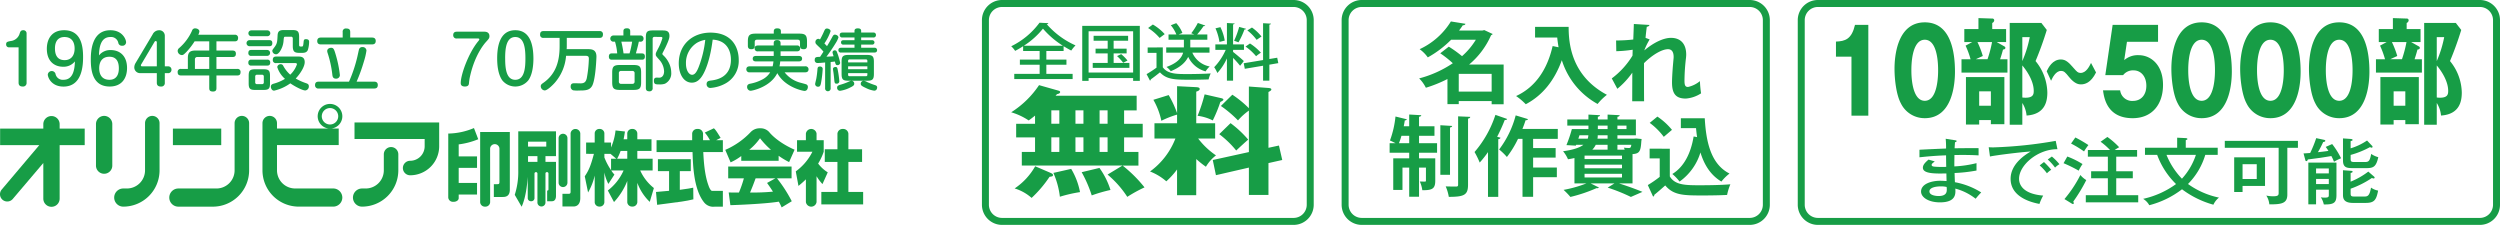 <svg id="レイヤー_1" data-name="レイヤー 1" xmlns="http://www.w3.org/2000/svg" viewBox="0 0 716.334 64.442"><defs><style>.cls-1,.cls-2{fill:#179d46;}.cls-2{fill-rule:evenodd;}.cls-3{fill:none;stroke:#179d46;stroke-miterlimit:10;stroke-width:2px;}</style></defs><path class="cls-1" d="M191.4,304.049a19.628,19.628,0,0,0,7.363-1.578l1.228,3.2a21.643,21.643,0,0,1-5.6,1.48V310.6h5.253v3.27h-5.253V318.2h5.253v3.313h-5.253v1.042c0,.578-.643,1.049-1.429,1.049h-.139a1.34,1.34,0,0,1-1.427-1.23Zm12,19.705a1.348,1.348,0,0,1-1.426,1.235h0a1.35,1.35,0,0,1-1.434-1.235V303.6h8.5v16.526c0,2.091-1.449,2.091-2.1,2.091H204.46v-3.664h.96c.629,0,.644-.189.644-.823v-9.418a1.341,1.341,0,0,0-2.673,0Z" transform="translate(-62.958 -265.779)"/><path class="cls-1" d="M223.015,305.324a1.268,1.268,0,0,1,2.534,0v12.79a1.267,1.267,0,0,1-2.534,0Zm3.437,15.364V303.964a1.4,1.4,0,0,1,2.779,0V322.5c0,2.28-1.451,2.442-1.895,2.442h-3.218V321.3H226C226.452,321.3,226.452,320.9,226.452,320.688Z" transform="translate(-62.958 -265.779)"/><path class="cls-1" d="M245.576,318.172v5.555a1.356,1.356,0,0,1-1.442,1.24h0a1.355,1.355,0,0,1-1.44-1.24v-6.093a19.436,19.436,0,0,1-3.8,6.04l-1.774-3.314a14.7,14.7,0,0,0,4.514-5.735H238.1a7.9,7.9,0,0,0,.909,1.176l-1.733,2.675a12.285,12.285,0,0,1-1.146-3.287v8.584a1.307,1.307,0,0,1-1.389,1.194h0a1.3,1.3,0,0,1-1.381-1.194v-7.69a17.348,17.348,0,0,1-1.9,4.841l-.946-4.633c1.191-1.739,1.731-3.1,2.621-6.434H230.9V306.61h2.46v-2.68a1.3,1.3,0,0,1,1.381-1.2h0a1.311,1.311,0,0,1,1.389,1.2v2.68h1.913v1.435a16.741,16.741,0,0,0,1.286-4.891l2.695.3c-.078.594-.181,1.179-.382,2.238h1.048v-1.722a1.358,1.358,0,0,1,1.44-1.242h0a1.359,1.359,0,0,1,1.442,1.242v1.722h4.064v3.335h-4.064v2.233h4.387v3.364H246.4a13.279,13.279,0,0,0,3.919,5.03l-1.185,3.971A14.476,14.476,0,0,1,245.576,318.172Zm-6.042-6.911-1.649-1.4h-1.751v1.03a18.233,18.233,0,0,0,1.913,3.645v-3.271Zm3.16,0v-2.233h-1.911a13.918,13.918,0,0,1-1,2.233Z" transform="translate(-62.958 -265.779)"/><path class="cls-1" d="M250.924,320.782c.117-.024,3.384-.282,3.746-.33v-5.637h-3.2V311.4h9.42v3.41h-3.143v5.359c2.257-.286,3.164-.475,3.847-.617l.04,3.34c-2.271.542-3.236.659-10.385,1.577Z" transform="translate(-62.958 -265.779)"/><path class="cls-1" d="M281.023,302.538a3.283,3.283,0,0,1,2.348,1.1s2.091,2.762,7.262,5.039l-1.569,3.546a21.534,21.534,0,0,1-3-1.809v1.437H275.355v-1.364A15.5,15.5,0,0,1,272.3,312.3l-1.532-3.578a22.042,22.042,0,0,0,7.305-5.118,3.546,3.546,0,0,1,2.405-1.065h.545m5.906,22.665c-.2-.453-.42-.94-.807-1.647-3.419.566-10.263.894-13.889,1.01l-.48-3.642c.1.02,2.656.02,2.935.02a31.245,31.245,0,0,0,1.412-4.065h-4.487v-3.385h18.158v3.385H285.6a39.23,39.23,0,0,1,4.227,6.56Zm-3.057-16.5a22.15,22.15,0,0,1-3.141-3.317,16.347,16.347,0,0,1-3.1,3.317Zm1.247,8.177h-5.656c-.722,1.976-.969,2.587-1.593,4.065a62.493,62.493,0,0,0,6.565-.256c-.842-1.315-1.289-1.928-1.69-2.49Z" transform="translate(-62.958 -265.779)"/><path class="cls-1" d="M296.93,316.272v7.4a1.545,1.545,0,0,1-3.057,0v-6.507a28.367,28.367,0,0,1-2.129,1.886l-.769-4.166a15.427,15.427,0,0,0,4.769-5.636h-4.41v-3.3h2.539v-1.9a1.545,1.545,0,0,1,3.057,0v1.9h2.05v3.3a16.29,16.29,0,0,1-1.6,3.4,10.216,10.216,0,0,0,2.756,2.512l-1.513,3.363A13.339,13.339,0,0,1,296.93,316.272Zm9.12-7.714h3.923v3.622H306.05v8.6h4.227v3.573H298.3v-3.573h4.611v-8.6h-3.626v-3.622h3.626v-4.473a1.478,1.478,0,0,1,1.57-1.356h0a1.479,1.479,0,0,1,1.569,1.356Z" transform="translate(-62.958 -265.779)"/><path class="cls-2" d="M92.792,298.985a2.346,2.346,0,0,0-2.333,2.34v11.906a2.338,2.338,0,1,0,4.676,0V301.325A2.351,2.351,0,0,0,92.792,298.985Zm13.8,0a2.087,2.087,0,0,0-2.077,2.086v13.516a5.2,5.2,0,0,1-5.2,5.2H98.276a2.611,2.611,0,0,0-2.6,2.6v0a2.609,2.609,0,0,0,2.6,2.6,10.4,10.4,0,0,0,10.4-10.4V301.071A2.091,2.091,0,0,0,106.591,298.985Z" transform="translate(-62.958 -265.779)"/><path class="cls-2" d="M126.35,302.622H112.5v4.735H126.35Zm5.91-3.637a2.09,2.09,0,0,0-2.082,2.086v13.516a5.2,5.2,0,0,1-5.2,5.2H114.06a2.614,2.614,0,0,0-2.6,2.606h0a2.611,2.611,0,0,0,2.6,2.6h9.881a10.4,10.4,0,0,0,10.4-10.4V301.071A2.087,2.087,0,0,0,132.26,298.985Z" transform="translate(-62.958 -265.779)"/><path class="cls-2" d="M158.449,319.783H147.528a5.2,5.2,0,0,1-5.2-5.2v-7.23h17.682v-4.735H142.326v-1.551a2.081,2.081,0,1,0-4.162,0v13.516a10.406,10.406,0,0,0,10.4,10.4h9.881a2.612,2.612,0,0,0,2.6-2.6h0A2.616,2.616,0,0,0,158.449,319.783Zm2.6-20.687a3.532,3.532,0,1,0-3.536,3.526A3.53,3.53,0,0,0,161.05,299.1Zm-3.536,2.355a2.354,2.354,0,1,1,2.356-2.355A2.356,2.356,0,0,1,157.514,301.451Z" transform="translate(-62.958 -265.779)"/><path class="cls-2" d="M175.013,307.914a2.087,2.087,0,0,0-2.079,2.078v4.595a5.2,5.2,0,0,1-5.2,5.2h-1.043a2.612,2.612,0,0,0-2.6,2.6v0a2.61,2.61,0,0,0,2.6,2.6,10.406,10.406,0,0,0,10.4-10.4v-4.595A2.086,2.086,0,0,0,175.013,307.914Zm-10.475-7.044V305.6h20.1v2.081a4.163,4.163,0,0,1-4.16,4.166,2.082,2.082,0,0,0-2.08,2.077h0a2.084,2.084,0,0,0,2.08,2.078,8.319,8.319,0,0,0,8.32-8.321V300.87Z" transform="translate(-62.958 -265.779)"/><path class="cls-1" d="M219.252,323.706a1.153,1.153,0,1,1-2.3,0v-8.25a.427.427,0,0,0-.844,0v7.149a.908.908,0,0,1-.966.834h0a.91.91,0,0,1-.968-.834v-6.147c-.383,5.359-1.345,7.639-1.747,8.558l-1.975-3.413a21.554,21.554,0,0,0,1.007-7.051v-11.14h10.81v7.1h-3.016v1.645h3.016v9.731c0,.309-.019,1.553-1.169,1.553h-1.367v-3.061c.338,0,.38-.112.38-.466V315.47a.407.407,0,0,0-.433-.377h0a.4.4,0,0,0-.427.377Zm-2.3-11.551V310.51h-2.695v1.645Zm-2.695-5.783v1.413h5.228v-1.413Z" transform="translate(-62.958 -265.779)"/><path class="cls-1" d="M268.5,324.989h1.583v-4.513h-3.059c-.5,0-.951-1.219-1.067-1.578-1.153-3.076-1.369-7.284-1.49-9.539h5.616v-3.41h-1.914l1.271-.656c-1.372-2.283-1.633-2.488-1.936-2.755l-2.6,1.227a11.818,11.818,0,0,1,1.473,2.184h-1.971v-1.911a1.43,1.43,0,0,0-1.517-1.309h-.087a1.426,1.426,0,0,0-1.515,1.309v1.911H251.084v3.41h10.308c.121,3.856.34,10.624,3.255,14.34a3.356,3.356,0,0,0,2.438,1.317Z" transform="translate(-62.958 -265.779)"/><path class="cls-2" d="M87.229,302.622h-7.18v-1.3a2.341,2.341,0,0,0-4.681,0v1.3H62.99v4.735H74.222L63.443,320.1a2.079,2.079,0,1,0,3.187,2.672l8.738-10.287v10.159a2.341,2.341,0,1,0,4.681,0V307.357h7.18Z" transform="translate(-62.958 -265.779)"/><path class="cls-1" d="M65.516,279.346a.8.8,0,0,1-.8-.859c0-.706.324-.782,1.66-1.012a2.989,2.989,0,0,0,2.234-2.157c.152-.42.286-.878.992-.878a.906.906,0,0,1,.973.8v14.24a1.007,1.007,0,0,1-1.145,1.088c-.649,0-1.145-.267-1.145-1.088V279.346Z" transform="translate(-62.958 -265.779)"/><path class="cls-1" d="M81,284.9c-2.386,0-4.62-1.508-4.62-5.135,0-2.94,1.527-5.326,4.944-5.326,4.868,0,5.44,4.5,5.44,7.674,0,2.253-.191,8.475-5.612,8.475-3.474,0-4.5-2.634-4.5-3.455a1.138,1.138,0,0,1,2.2-.248,2.106,2.106,0,0,0,2.309,1.756c2.864,0,3.188-3.206,3.265-5.268A4.153,4.153,0,0,1,81,284.9Zm-2.291-5.211c0,1.718.592,3.321,2.768,3.321,1.909,0,2.863-1.374,2.863-3.321,0-1.7-.725-3.3-2.9-3.3C78.706,276.388,78.706,279.079,78.706,279.69Z" transform="translate(-62.958 -265.779)"/><path class="cls-1" d="M94.721,280.129c2.405,0,4.639,1.508,4.639,5.135,0,2.939-1.527,5.306-4.963,5.306-4.849,0-5.422-4.485-5.422-7.654,0-2.253.172-8.476,5.613-8.476,3.455,0,4.5,2.635,4.5,3.455a1.027,1.027,0,0,1-1.107.993,1.054,1.054,0,0,1-1.107-.744,2.108,2.108,0,0,0-2.31-1.756c-2.863,0-3.187,3.206-3.245,5.268A4.1,4.1,0,0,1,94.721,280.129Zm-3.34,5.211c0,1.7.725,3.3,2.939,3.3,2.691,0,2.691-2.71,2.691-3.3,0-3.15-1.927-3.3-2.71-3.3C92.163,282.038,91.381,283.584,91.381,285.34Z" transform="translate(-62.958 -265.779)"/><path class="cls-1" d="M103.119,286.733a1.638,1.638,0,0,1-1.68-1.718,2.487,2.487,0,0,1,.382-1.2l4.868-8.17a2.061,2.061,0,0,1,1.813-1.2,1.571,1.571,0,0,1,1.68,1.585v8.761h.84a.936.936,0,0,1,1.069.955.946.946,0,0,1-1.069.992h-.84v2.749a.992.992,0,0,1-1.107,1.088c-.688,0-1.184-.267-1.184-1.088v-2.749Zm4.772-1.947V277.9c0-.095-.057-.362-.305-.362a.394.394,0,0,0-.325.191l-3.837,6.49a.559.559,0,0,0-.1.267c0,.229.172.305.344.305Z" transform="translate(-62.958 -265.779)"/><path class="cls-1" d="M130.187,275.738a.855.855,0,0,1,.992.9c0,.744-.343.992-.992.992h-5.212v2.635h4.582c.267,0,.992,0,.992.877,0,.707-.305.974-.992.974h-4.582v3.417h5.937a.837.837,0,0,1,.973.935c0,.917-.629.936-.973.936h-5.937v3.607c0,.344-.019.993-.973.993-.916,0-1.088-.382-1.088-.993V287.4h-8.056c-.305,0-.992,0-.992-.917a.85.85,0,0,1,.992-.954h1.928v-3.15c0-1.584.63-2.118,2.119-2.118h4.009v-2.635h-4.2a18.964,18.964,0,0,1-2.271,2.959c-.878.916-1.069.973-1.375.973a1.245,1.245,0,0,1-1.2-1.183,1.053,1.053,0,0,1,.42-.821,14.241,14.241,0,0,0,3.7-5,.891.891,0,0,1,.9-.649c.573,0,1.2.344,1.2.878a2.373,2.373,0,0,1-.325.954Zm-7.273,9.793v-3.417h-3.36a.657.657,0,0,0-.744.744v2.673Z" transform="translate(-62.958 -265.779)"/><path class="cls-1" d="M140.112,277.284c.306,0,.878.02.878.86,0,.744-.42.878-.878.878h-5.65a.869.869,0,1,1,0-1.738Zm-.572-2.805a.84.84,0,1,1,0,1.679H135a.84.84,0,1,1,0-1.679Zm-.038,5.612a.85.85,0,1,1,0,1.7H135a.755.755,0,0,1-.879-.84c0-.84.554-.859.879-.859Zm0,2.786a.755.755,0,0,1,.878.841c0,.858-.63.858-.916.858H135a.755.755,0,0,1-.879-.839.765.765,0,0,1,.879-.86Zm.82,6.8c0,1.47-.343,1.871-1.87,1.871h-2.386c-1.47,0-1.852-.363-1.852-1.871V287.5c0-1.508.363-1.871,1.871-1.871h2.367c1.489,0,1.87.363,1.87,1.871Zm-1.775-1.947a.473.473,0,0,0-.534-.534h-1.394a.474.474,0,0,0-.534.534v1.623a.475.475,0,0,0,.534.534h1.394a.471.471,0,0,0,.534-.534Zm3.57-3.875a.849.849,0,0,1-.993-.9c0-.687.305-.973.993-.973h6.28c.668,0,1.871,0,1.871,1.6,0,1.3-1.241,3.283-2.577,4.7a16.228,16.228,0,0,0,3.035,1.355c.363.134.725.286.725.859a1.13,1.13,0,0,1-1.03,1.2c-.783,0-2.94-1.108-4.277-2.043a12.7,12.7,0,0,1-4.638,2.1c-.649,0-.936-.668-.936-1.127,0-.553.344-.725.764-.858a12.612,12.612,0,0,0,3.283-1.394A7.5,7.5,0,0,1,142.4,285a.946.946,0,0,1,.993-.82.747.747,0,0,1,.725.458,9.244,9.244,0,0,0,2,2.539,7.322,7.322,0,0,0,1.928-2.978c0-.344-.381-.344-.534-.344Zm4.581-9.468c1.565,0,1.966.382,1.966,1.985v2.291c0,.458.248.458.687.458.42,0,.478-.076.592-1.241.057-.553.077-.878.668-.878.84,0,.917.458.917.764a7.9,7.9,0,0,1-.382,2.386c-.325.63-.821.782-1.776.782-1.756,0-2.519,0-2.519-1.985v-2.119a.474.474,0,0,0-.535-.534h-1.432c-.572,0-.572.038-.668,1.05a6.348,6.348,0,0,1-1.125,3.283c-.459.573-.764.706-1.051.706a1.075,1.075,0,0,1-1.05-.954c0-.267.019-.286.573-1.031.821-1.069.84-1.565.936-3.455.076-1.451.878-1.508,2.08-1.508Z" transform="translate(-62.958 -265.779)"/><path class="cls-1" d="M170.139,289.177c.3,0,1.069.019,1.069.954,0,.726-.363,1.012-1.069,1.012H154.295a.922.922,0,0,1-1.069-.954c0-.745.382-1.012,1.069-1.012h8.667a40.235,40.235,0,0,0,2.423-7.292c.058-.267.4-1.832.44-1.947a.925.925,0,0,1,.973-.668,1.068,1.068,0,0,1,1.165.993,19.364,19.364,0,0,1-.745,3.168,47.388,47.388,0,0,1-2.081,5.746Zm-.611-12.637c.363,0,1.088.057,1.088.974,0,.744-.439.992-1.088.992H154.944c-.324,0-1.088-.038-1.088-.954,0-.745.42-1.012,1.069-1.012h6.223v-1.584a.889.889,0,0,1,1.012-1.012c.878,0,1.145.344,1.145,1.012v1.584Zm-10.308,5.135a32.8,32.8,0,0,1,1.126,5.631,1.041,1.041,0,0,1-1.107,1.012c-.9,0-.993-.649-1.05-1.107a31.291,31.291,0,0,0-1.393-6.357,1.512,1.512,0,0,1-.077-.5c0-.439.4-.878,1.165-.878C158.552,279.48,158.724,279.957,159.22,281.675Z" transform="translate(-62.958 -265.779)"/><path class="cls-1" d="M201.73,274.86c1.164,0,1.469.668,1.469,1.279,0,.573-.191.783-.973,1.642-.343.382-3.112,3.436-4.543,9.678a13.185,13.185,0,0,0-.344,2.138c-.038.363-.095.973-1.164.973-1.2,0-1.2-.744-1.2-1.011,0-2.406,2.214-8.552,4.982-11.931.267-.324.344-.439.344-.592,0-.19-.248-.229-.382-.229h-6.051a.921.921,0,0,1-1.05-.973c0-.478.191-.974,1.05-.974Z" transform="translate(-62.958 -265.779)"/><path class="cls-1" d="M215.8,282.515c0,1.432-.134,4.524-1.508,6.337a4.81,4.81,0,0,1-7.369,0c-1.317-1.794-1.508-4.619-1.508-6.337,0-2.94.5-8.075,5.193-8.075S215.778,279.594,215.8,282.515Zm-8.094,0c0,2.863.3,6.127,2.9,6.127,2.653,0,2.9-3.436,2.9-6.127,0-2.806-.306-6.127-2.9-6.127S207.7,279.652,207.7,282.515Z" transform="translate(-62.958 -265.779)"/><path class="cls-1" d="M234.733,274.689a.86.86,0,0,1,.993.916c0,.783-.363,1.031-.993,1.031h-9.372V279c0,.153,0,.44-.039.86H231.3c1.165,0,2.558.057,2.558,2.157,0,.248-.21,6.356-1.2,8.3-.726,1.394-2.119,1.394-3.761,1.394a7.946,7.946,0,0,1-1.718-.057,1.068,1.068,0,0,1-.706-1.051c0-.973.668-.973,1.145-.973.268,0,1.451.038,1.7.038,1.145,0,1.546-.515,1.775-1.489a35.706,35.706,0,0,0,.592-5.478c0-.573-.057-.935-.974-.935h-5.554a13.272,13.272,0,0,1-3.188,7.673c-.439.516-2.138,2.253-2.94,2.253a1.223,1.223,0,0,1-1.126-1.2c0-.439.267-.649.63-.9,3.932-2.692,4.772-6.643,4.772-10.633v-2.328h-4.6a.86.86,0,0,1-.992-.917c0-.744.324-1.03.992-1.03Z" transform="translate(-62.958 -265.779)"/><path class="cls-1" d="M241.586,275.948v-1.221c0-.668.42-.84,1.03-.84.726,0,.917.4.917.84v1.221H246.4a.853.853,0,0,1,.955.9.836.836,0,0,1-.955.878H246c-.248,1.221-.382,1.66-.84,3.359h1.68c.363,0,.9.057.9.9,0,.9-.63.9-.9.9H238.3c-.343,0-.878-.057-.878-.9,0-.9.63-.9.859-.9h1.528a15.718,15.718,0,0,0-.631-3.359h-.42a.889.889,0,1,1,0-1.776Zm2.9,8.457c1.737,0,2.176.439,2.176,2.176v2.787c0,1.718-.42,2.176-2.176,2.176h-3.913c-1.737,0-2.2-.439-2.2-2.176v-2.787c0-1.737.439-2.176,2.2-2.176Zm.306,2.386a.605.605,0,0,0-.687-.687h-3.131a.6.6,0,0,0-.687.687v2.329a.606.606,0,0,0,.687.687h3.131c.381,0,.687-.134.687-.687Zm-3.8-9.067a32.49,32.49,0,0,1,.63,3.359h1.718a24.571,24.571,0,0,0,.745-3.359Zm8.972,13.228a.854.854,0,0,1-.917.993c-.725,0-1.03-.286-1.03-.993V276.464c0-1.566.363-1.966,1.985-1.966h2.653c.993,0,2.119,0,2.119,1.546,0,.458,0,.935-1.222,3.493-.019.038-.649,1.279-.725,1.413a.55.55,0,0,0-.076.267.521.521,0,0,0,.191.343,7.46,7.46,0,0,1,1.546,1.986,6.4,6.4,0,0,1,.8,3,3.281,3.281,0,0,1-1.814,3.226,4.525,4.525,0,0,1-1.7.191c-.9,0-1.451,0-1.451-1.031,0-.63.229-.916.8-.916.134,0,.726.019.84.019.745-.058,1.279-.707,1.279-1.852a5.246,5.246,0,0,0-1.279-3.169c-1.05-1.183-1.107-1.24-1.107-1.661,0-.362.076-.515.687-1.679a15.319,15.319,0,0,0,1.222-2.978c0-.344-.363-.344-.535-.344H250.5a.474.474,0,0,0-.534.535Z" transform="translate(-62.958 -265.779)"/><path class="cls-1" d="M264.377,287.173c-.764,1.317-1.718,2.29-3.188,2.29-2.271,0-3.741-2.367-3.741-5.516,0-5.612,4.142-8.82,9.067-8.82,6.356,0,8.113,4.448,8.113,7.789a7.346,7.346,0,0,1-3.837,6.8,10.469,10.469,0,0,1-4.257,1.26,1.042,1.042,0,0,1-1.107-1.107c0-.84.592-.935,1.374-1.031,1.432-.191,5.593-.859,5.593-5.956,0-2.519-1.164-5.535-5.23-5.745C266.439,282.954,265.064,286.008,264.377,287.173Zm-1.661-9.163a6.751,6.751,0,0,0-3.207,5.975c0,2.042.9,3.226,1.756,3.226.84,0,1.432-.974,2-2.52a30.625,30.625,0,0,0,1.775-7.5A7.56,7.56,0,0,0,262.716,278.01Z" transform="translate(-62.958 -265.779)"/><path class="cls-1" d="M293.64,284.786a.848.848,0,0,1,.993.84c0,.726-.516.878-.993.878h-5.861a8.422,8.422,0,0,0,3.856,2.768c.363.153,2.119.554,2.444.726a.78.78,0,0,1,.363.668c0,.133-.039,1.164-.974,1.164-.42,0-5.574-1.012-7.788-5.1-1.947,3.971-7.12,5.059-7.674,5.059a1.065,1.065,0,0,1-.974-1.126c0-.573.363-.764.764-.878a12.12,12.12,0,0,0,3.531-1.2,5.576,5.576,0,0,0,2.31-2.081H277.8a.857.857,0,0,1-.993-.858c0-.707.516-.86.993-.86h6.547a9.243,9.243,0,0,0,.229-1.412h-4.981c-.229,0-.955,0-.955-.783,0-.61.439-.782.955-.782h5.058v-1.317h-4.5a.827.827,0,0,1-.973-.84c0-.745.591-.84.973-.84h4.5v-.668c0-.382.114-.879.973-.879.688,0,.993.306.993.879v.668h4.658a.82.82,0,0,1,.954.84c0,.782-.63.84-.954.84h-4.658v1.317h5.192c.21,0,.974,0,.974.782,0,.611-.459.783-.974.783H286.52a12.613,12.613,0,0,1-.21,1.412Zm-1.661-9.372c1.737,0,2.214.458,2.214,2.233v1.222c0,.363-.038,1.012-.935,1.012-.687,0-1.069-.21-1.069-1.012v-1.031c0-.5-.248-.687-.668-.687H279.9c-.4,0-.687.153-.687.687v1.031c0,.3-.019,1.012-.917,1.012-.725,0-1.05-.268-1.05-1.012v-1.222c0-1.718.439-2.233,2.234-2.233h5.192v-.649c0-.458.21-.859.954-.859.669,0,1.089.172,1.089.84v.668Z" transform="translate(-62.958 -265.779)"/><path class="cls-1" d="M299.385,283.679c-1.05.1-1.7.153-2.138.153a.782.782,0,0,1-.84-.9c0-.84.5-.84,1.527-.859.134-.21.65-.993.974-1.489A13.6,13.6,0,0,0,297.5,279.1c-.821-.783-.9-.878-.9-1.279a.892.892,0,0,1,.8-.916.806.806,0,0,1,.515.191c.63-1.146,1.012-2,1.069-2.138.325-.745.459-1.012.936-1.012.343,0,1.03.248,1.03.783a14.516,14.516,0,0,1-1.775,3.493c.287.3.306.3.745.782.629-1.03.706-1.145,1.6-2.786.191-.363.4-.516.668-.516.344,0,1.012.287,1.012.821a7.2,7.2,0,0,1-.859,1.718,44.688,44.688,0,0,1-2.577,3.78c.859-.038.954-.038,2.042-.115a1.521,1.521,0,0,1-.057-.21,4.9,4.9,0,0,1-.248-.935.618.618,0,0,1,.668-.554c.439,0,.554.325.707.764a18.185,18.185,0,0,1,.82,2.806.733.733,0,0,1-.8.668c-.459,0-.535-.305-.707-1.031-.668.076-.744.076-1.222.134v7.463a.8.8,0,1,1-1.584,0Zm-.706,1.967a31.667,31.667,0,0,1-.477,3.951c-.153.725-.306,1.03-.821,1.03a.794.794,0,0,1-.859-.744c0-.248.305-1.374.343-1.622a26.4,26.4,0,0,0,.325-2.673c.057-.668.305-.744.782-.744A.684.684,0,0,1,298.679,285.646Zm4.391.515a27.872,27.872,0,0,1,.381,2.9.694.694,0,0,1-.763.688c-.592,0-.611-.21-.726-1.528-.038-.438-.134-1.3-.21-1.794a8.615,8.615,0,0,1-.115-.878c0-.4.344-.573.764-.573C302.859,284.977,302.917,285.321,303.07,286.161Zm3.569,4.657a9.158,9.158,0,0,1-2.94.974.835.835,0,0,1-.878-.9c0-.554.325-.649,1.336-.955a15.805,15.805,0,0,0,2.253-.878,1.291,1.291,0,0,1,.535-.133.8.8,0,0,1,.782.744C307.727,290.055,307.727,290.3,306.639,290.818Zm6.528-15.71a.672.672,0,0,1,.783.688.682.682,0,0,1-.783.725h-3.455v.783h3.131a.632.632,0,1,1,0,1.26h-3.131v.9h3.78a.679.679,0,0,1,.783.687c0,.592-.478.687-.783.687h-9.545a.672.672,0,0,1-.763-.687c0-.592.458-.687.763-.687H307.8v-.9h-3.15a.61.61,0,0,1-.706-.63c0-.611.5-.63.706-.63h3.15v-.783h-3.455a.683.683,0,0,1-.782-.706c0-.668.534-.707.782-.707H307.8v-.477c0-.515.363-.725.955-.725.248,0,.954,0,.954.725v.477Zm.191,11.835c0,1.585-.382,1.967-1.966,1.967h-5.326c-1.584,0-1.966-.363-1.966-1.967v-3.435c0-1.547.344-1.986,1.966-1.986h5.326c1.6,0,1.966.42,1.966,1.986Zm-7.387-3.283h5.516v-.42a.386.386,0,0,0-.419-.439h-4.677a.387.387,0,0,0-.42.439Zm5.516,1.126h-5.516v.821h5.516Zm-5.516,1.947v.459a.374.374,0,0,0,.42.42h4.677a.373.373,0,0,0,.419-.42v-.459Zm4.409,2.2a2.215,2.215,0,0,1,1.05.362,18.466,18.466,0,0,0,2.214.859c.325.115.65.229.65.688a1.091,1.091,0,0,1-.249.687.827.827,0,0,1-.63.229,7.788,7.788,0,0,1-2.347-.764c-1.337-.611-1.432-.821-1.47-1.107A.84.84,0,0,1,310.38,288.929Z" transform="translate(-62.958 -265.779)"/><path class="cls-3" d="M287.124,1h83.53a4.77,4.77,0,0,1,4.77,4.77v52.9a4.769,4.769,0,0,1-4.769,4.769h-83.53a4.769,4.769,0,0,1-4.769-4.769V5.77A4.77,4.77,0,0,1,287.124,1Z"/><path class="cls-1" d="M362.771,284.329v2.613H370.3v1.5H353.579v-1.5h7.272v-2.613h-5.663v-1.465h5.663v-2.472h-4.732v-1.377a24.2,24.2,0,0,1-2.288,1.342,7.134,7.134,0,0,0-1.125-1.324,22.12,22.12,0,0,0,8.107-6.744l2.54.124a.47.47,0,0,1-.465.3,23.791,23.791,0,0,0,8.242,6.073,10.345,10.345,0,0,0-1.222,1.483c-.717-.371-1.454-.8-2.191-1.254v1.377h-4.946v2.472h5.76v1.465Zm4.752-5.437a24.863,24.863,0,0,1-5.722-4.908,22.524,22.524,0,0,1-5.488,4.908Z" transform="translate(-62.958 -265.779)"/><path class="cls-1" d="M373.055,273.189h16.5v15.766h-1.92v-.812H374.878v.812h-1.823Zm1.823,13.382h12.761V274.743H374.878Zm7.176-2.754h4.519v1.413H376.061v-1.413h4.286v-2.736h-3.471v-1.36h3.471v-2.277h-4.034v-1.4H386.2v1.4h-4.15v2.277h3.724v1.36h-3.724Zm2.734-.053a13.823,13.823,0,0,0-1.764-1.924l1.2-.547a12.109,12.109,0,0,1,1.8,1.836Z" transform="translate(-62.958 -265.779)"/><path class="cls-1" d="M396.139,279.368v5.685C397.5,287,400.153,287,403.2,287c2.211,0,4.926-.071,6.672-.176a7.516,7.516,0,0,0-.6,1.712c-1.339.053-3.3.088-5.12.088-4.4,0-6.9,0-8.825-2.118-.911.741-1.861,1.465-2.637,2.03a.3.3,0,0,1-.233.336l-.969-1.854a33.39,33.39,0,0,0,2.85-1.854v-4.237H391.8v-1.554Zm-2.851-6.567a14.2,14.2,0,0,1,3.394,2.754l-1.455,1.095a14.159,14.159,0,0,0-3.3-2.843Zm16.233,8.068H404.6a6.76,6.76,0,0,0,4.984,3.955,6.46,6.46,0,0,0-1.183,1.412,7.766,7.766,0,0,1-4.984-4.166c-.718,1.483-2.153,2.965-5,4.113a5.709,5.709,0,0,0-1.222-1.218c3.2-1.148,4.364-2.666,4.771-4.1h-4.848v-1.5h5.062v-2.206h-4.4v-1.5h2.25a10.141,10.141,0,0,0-1.591-2.648l1.552-.6a9.2,9.2,0,0,1,1.765,2.807l-1.106.441h4.519l-.873-.353a18.645,18.645,0,0,0,1.882-2.948l2.133.741c-.078.124-.252.177-.5.177a21.24,21.24,0,0,1-1.843,2.383H408.9v1.5h-4.887v2.206h5.508Z" transform="translate(-62.958 -265.779)"/><path class="cls-1" d="M416.275,280.657c.659.494,2.657,2.189,3.084,2.613l-1.067,1.359a28.466,28.466,0,0,0-2.017-2.259V288.9H414.51v-6.391a15.9,15.9,0,0,1-2.734,4.184,9.461,9.461,0,0,0-.912-1.66,16.966,16.966,0,0,0,3.3-4.96h-2.967V278.5h3.316v-6.126l2.211.124c-.02.141-.155.229-.446.282v5.72H419.4v1.572h-3.122Zm-3.627-7.1a14.023,14.023,0,0,1,1.241,3.849l-1.512.388a15.559,15.559,0,0,0-1.144-3.9Zm7.351.477c-.059.123-.214.194-.466.194a23.067,23.067,0,0,1-1.707,3.672c-.349-.123-.911-.335-1.26-.441a23.986,23.986,0,0,0,1.454-3.972Zm9.231,9.833-2.56.442v4.59h-1.8v-4.29l-5.236.882-.31-1.588,5.546-.918V272.43l2.269.124c-.019.141-.155.247-.465.3v9.834l2.25-.371Zm-8.107-5.631a15.229,15.229,0,0,1,3.123,2.648,10.4,10.4,0,0,0-1.377,1.006,15.269,15.269,0,0,0-3.026-2.772Zm.563-4.573a13.666,13.666,0,0,1,2.734,2.577l-1.4.954a13.321,13.321,0,0,0-2.657-2.7Z" transform="translate(-62.958 -265.779)"/><path class="cls-1" d="M384.58,313.218H355.741v-3.9h3.793v-4.176h-5.412v-3.9h5.412v-2.342c-.83.679-1.264.984-1.817,1.392a18.564,18.564,0,0,0-5.017-2.343,26.839,26.839,0,0,0,7.98-7.774l5.649,1.6c.2.068.395.17.395.374,0,.441-.632.543-.909.611a4.986,4.986,0,0,1-.395.441h23.229v4.21h-3.6v3.836h5.333v3.9h-5.333v4.176h4.109v3.9H384.62a38,38,0,0,1,6.281,6.247,40.709,40.709,0,0,0-4.938,2.716,28.469,28.469,0,0,0-5.649-6.383ZM364,315.323c.356.17.672.305.672.611,0,.374-.277.408-.988.509a34.1,34.1,0,0,1-5.135,6.044,13.155,13.155,0,0,0-4.86-2.716,18.832,18.832,0,0,0,5.886-6.349Zm.2-14.09h2.292V297.4H364.2Zm0,8.081h2.292v-4.176H364.2Zm5.689,4.855a20.36,20.36,0,0,1,2.529,6.654,40.733,40.733,0,0,0-5.768,1.324,24.065,24.065,0,0,0-1.857-6.824Zm1.225-12.936H373.4V297.4h-2.291Zm0,8.081H373.4v-4.176h-2.291Zm6.874,4.583a22.294,22.294,0,0,1,3.16,6.315,41.387,41.387,0,0,0-5.372,1.562,35.88,35.88,0,0,0-2.884-6.655Zm.039-16.5v3.836h2.292V297.4Zm0,7.741v4.176h2.292v-4.176Z" transform="translate(-62.958 -265.779)"/><path class="cls-1" d="M405.715,321.706h-5.491v-7.368a22.152,22.152,0,0,1-3.081,3.395,15.586,15.586,0,0,0-4.662-2.817,21.063,21.063,0,0,0,7.269-9.439h-6V301.1h6.479v-2.479a26.4,26.4,0,0,0-4.5,1.766,20.726,20.726,0,0,0-2.291-6.01l4.385-1.358a29.275,29.275,0,0,1,2.41,5.195v-7.741l5.373.272c.514.034,1.106.068,1.106.543,0,.407-.632.645-.988.747V301.1h5.413v4.379h-4.86a21.614,21.614,0,0,0,5.1,4.821,11.413,11.413,0,0,0-2.883,3.26,28.507,28.507,0,0,1-2.766-2.207Zm6.993-27.84c.355.068.79.2.79.441,0,.272-.514.51-.869.679a39.69,39.69,0,0,1-2.173,5.3,13.217,13.217,0,0,0-4.345-1.324,47.514,47.514,0,0,0,2.014-6.145Zm16.71,13.614.948,4.142-3.95.883v9.133h-5.61V313.8l-9.442,2.173-.908-4.346,10.35-2.274V297.465a17.53,17.53,0,0,0-3.121,2.818,33.294,33.294,0,0,0-4.9-4.142l3.279-3.225a29.719,29.719,0,0,1,4.74,3.87v-6.213l5.57.407c.316.034.869.068.869.442,0,.271-.435.509-.829.713v15.991Zm-13.866-6.416a30.367,30.367,0,0,1,5.057,4.719c-.988.849-2.055,1.833-3.437,3.123a27.646,27.646,0,0,0-4.859-4.685Z" transform="translate(-62.958 -265.779)"/><path class="cls-3" d="M390.193,1H501.348a4.769,4.769,0,0,1,4.769,4.769v52.9a4.769,4.769,0,0,1-4.769,4.769H390.193a4.769,4.769,0,0,1-4.769-4.769V5.77A4.77,4.77,0,0,1,390.193,1Z"/><path class="cls-1" d="M493.8,284.274v11.373h-3.434v-.9H480.94v.874H477.7v-7.2a37.436,37.436,0,0,1-6.183,2.5,10.063,10.063,0,0,0-1.923-2.675,31.734,31.734,0,0,0,9.645-4.349,30.012,30.012,0,0,0-3.6-2.849l2.446-1.9a32.784,32.784,0,0,1,3.793,2.725,20.472,20.472,0,0,0,3.957-4.7h-7.09a29.315,29.315,0,0,1-6.678,5.049,9.908,9.908,0,0,0-2.336-2.35,20.74,20.74,0,0,0,8.959-7.948l4.177.675c-.083.275-.329.425-.77.425q-.493.75-1.071,1.5h6.7l.522-.125,2.419,1.124a.905.905,0,0,1-.468.35,22.976,22.976,0,0,1-6.293,8.4Zm-12.861,7.748h9.427v-5.073H480.94Z" transform="translate(-62.958 -265.779)"/><path class="cls-1" d="M502.808,273.477h9.618c0,4.774.743,14,10.965,19.47a15.993,15.993,0,0,0-2.665,2.624,21.664,21.664,0,0,1-10.251-12.547c-2.033,5.624-5.358,10-10.333,12.623a17.383,17.383,0,0,0-2.775-2.35c5.606-2.574,8.959-7.7,10.471-14.322l1.7.35c-.165-.974-.3-1.924-.385-2.8h-6.349Z" transform="translate(-62.958 -265.779)"/><path class="cls-1" d="M526.024,277.376a43.56,43.56,0,0,0,4.919-.275c.027-.4.165-4.349.165-4.449l4.48.275c-.056.25-.276.45-.77.525-.138,1.05-.275,2.249-.357,3.174l1.181.45a18.229,18.229,0,0,0-1.539,3.149c2.886-2.424,5.661-3.6,7.64-3.6,2.775,0,4.369,1.725,4.369,4.8,0,.3-.027.6-.055.9a58.639,58.639,0,0,0-.439,6.473c0,1.275.138,1.9,1.016,1.9a8.061,8.061,0,0,0,3.409-1.675,32.685,32.685,0,0,0,.329,3.5,9.271,9.271,0,0,1-4.369,1.5c-2.968,0-3.957-1.5-3.957-4.674,0-.325.027-2.45.412-6.473.027-.275.054-.55.054-.775,0-1.525-.6-2.225-1.621-2.225-1.622,0-4.314,1.45-6.87,4,0,4.874,0,9.623.028,10.923H530.64l.028-8.2a23.094,23.094,0,0,1-4.286,4.623l-1.595-2.974a23.2,23.2,0,0,0,5.936-6.523c.028-.55.028-1.1.055-1.7a36.6,36.6,0,0,1-4.7.425Z" transform="translate(-62.958 -265.779)"/><path class="cls-1" d="M469.56,304.688v2.125h5.166v2.724H469.56v1.6h4.648v6.423c0,2.374-.94,2.724-3.708,2.724a9.05,9.05,0,0,0-.717-2.5c.642.025,1.261.025,1.482.025.2,0,.273-.05.273-.3v-3.7H469.56v8.348h-2.818v-8.348h-1.928v6.4H462.17v-9.072h4.572v-1.6h-5.611v-2.724h1.706c-.544-.275-1.137-.575-1.607-.775a27.59,27.59,0,0,0,1.582-6.874l3.263.8a.554.554,0,0,1-.593.3c-.074.55-.2,1.125-.3,1.7h1.557v-3.375l3.461.2c-.025.249-.2.374-.643.449v2.725h4.425v2.724Zm-5.043,0a17.4,17.4,0,0,1-.717,2.125h2.942v-2.125Zm14.535-2.824c-.024.225-.2.375-.617.45V315.86h-2.769v-14.2Zm1.706-2.75,3.486.15c-.05.25-.2.425-.643.5V318.71c0,2.924-1.088,3.474-5.512,3.474a12.886,12.886,0,0,0-.89-3c1.309.049,2.57.049,2.99.049s.569-.125.569-.549Z" transform="translate(-62.958 -265.779)"/><path class="cls-1" d="M494.806,299.864c-.074.225-.3.325-.692.3a49.118,49.118,0,0,1-2.175,4.8l.963.275c-.049.225-.246.375-.643.425v16.521h-2.941V309.362a29.864,29.864,0,0,1-2.373,3,24.575,24.575,0,0,0-1.482-3.024,30.87,30.87,0,0,0,5.981-10.647Zm14.51,5.7h-7.069v2.649H508.7v2.725h-6.451v2.849h6.8v2.774h-6.8v5.6h-3.04v-16.6h-1.286a28.557,28.557,0,0,1-3.189,5.2,16.694,16.694,0,0,0-2.224-2.15,27.845,27.845,0,0,0,4.746-9.773l3.535,1.075a.619.619,0,0,1-.694.3c-.271.825-.568,1.675-.914,2.5h10.135Z" transform="translate(-62.958 -265.779)"/><path class="cls-1" d="M526.949,318.335v.025c2.423.775,5.043,1.724,6.625,2.4l-3.313,1.45a51.022,51.022,0,0,0-6.649-2.675l1.928-1.2h-6.8l2.373,1.174a.592.592,0,0,1-.47.2.674.674,0,0,1-.222-.025,43.253,43.253,0,0,1-7.49,2.525,21.292,21.292,0,0,0-1.953-2.025,34.849,34.849,0,0,0,6.527-1.849h-3.413v-7.273c-.568.125-1.186.249-1.853.349a9.286,9.286,0,0,0-1.409-2.3c2.991-.4,4.8-1.05,5.834-1.849H514.59l-.1.249-2.694-.15a39.7,39.7,0,0,0,1.557-4.6H518.1v-1h-6.055v-1.75H518.1v-1.4l3.313.175c-.025.224-.2.374-.618.449v.775h2.793v-1.4l3.461.175c-.025.249-.223.4-.643.474v.75h5.29v4.524h-5.29v.975h4.746l.618-.05,1.558.15a5.987,5.987,0,0,1-.074.65c-.174,2.874-.52,3.549-2.522,3.674v8.4Zm-11.42-13.8-.321.975H517.9a4.067,4.067,0,0,0,.173-.975Zm12.187,6.823v-1H516.987v1Zm0,2.625v-1.025H516.987v1.025Zm-10.729,1.6v1.049h10.729v-1.049Zm6.6-8.323H520.2a5.351,5.351,0,0,1-.989,1.4h4.375Zm0-1.75v-.975h-2.818a6.4,6.4,0,0,1-.074.975Zm-2.793-3.749v1h2.793v-1Zm8.207,0h-2.6v1H529Zm-.52,6.9a3.815,3.815,0,0,0-.223-.575,12.09,12.09,0,0,0,1.385.1c.494,0,.643-.15.741-.924h-3.979v1.4Z" transform="translate(-62.958 -265.779)"/><path class="cls-1" d="M541.417,308.387v7.948c1.533,2.525,4.523,2.525,8.849,2.525,2.843,0,6.205-.075,8.5-.275a16.2,16.2,0,0,0-.939,3.049c-1.829.1-4.4.15-6.823.15-5.537,0-8.5,0-10.9-2.875-1.088.975-2.2,1.95-3.14,2.7a.447.447,0,0,1-.345.5l-1.508-3.3a33.544,33.544,0,0,0,3.411-2.35v-5.3h-2.892v-2.774Zm-3.56-9.2a19.042,19.042,0,0,1,4.178,3.8l-2.349,2a19.25,19.25,0,0,0-4.029-4Zm6.724.474h6.847c.4,7.149,1.9,13.222,7.094,15.846a12.7,12.7,0,0,0-2.323,2.3c-3.09-1.85-4.919-4.774-6.007-8.348a15.859,15.859,0,0,1-5.981,8.348,13.175,13.175,0,0,0-2.078-2.175c3.338-2.024,5.315-5.923,6.106-10.747l.989.175c-.124-.825-.222-1.7-.3-2.574h-4.35Z" transform="translate(-62.958 -265.779)"/><path class="cls-3" d="M520.887,1H710.565a4.769,4.769,0,0,1,4.769,4.769v52.9a4.769,4.769,0,0,1-4.769,4.769H520.887a4.769,4.769,0,0,1-4.769-4.769V5.77A4.77,4.77,0,0,1,520.887,1Z"/><path class="cls-1" d="M593.465,298.917v-16.9h-4.442v-4.324c2.623-.1,4.493-.66,5.454-4.785h3.818v26.008Z" transform="translate(-62.958 -265.779)"/><path class="cls-1" d="M623.123,286.342c0,3.168-.6,13.3-8.648,13.3a7.546,7.546,0,0,1-6.856-4.258c-1.351-2.508-1.819-7.03-1.819-9.9,0-3.169.6-13.3,8.675-13.3C622.058,272.183,623.123,280.962,623.123,286.342Zm-12.491-.429c0,1.089,0,8.746,3.843,8.746,3.818,0,3.818-7.624,3.818-8.746,0-1.222,0-8.747-3.818-8.747C610.632,277.166,610.632,284.724,610.632,285.913Z" transform="translate(-62.958 -265.779)"/><path class="cls-1" d="M637.772,274.1v3.729h-2.7l2.052,1.156c.26.132.441.264.441.495,0,.33-.286.462-.676.5-.181.66-.337,1.287-.831,2.772h2.1v3.829H624.994v-3.829h2.6a25.706,25.706,0,0,0-1.428-3.894l1.9-1.024H625.8V274.1h4.051v-3.136l3.949.133a.508.508,0,0,1,.571.5.889.889,0,0,1-.571.759V274.1Zm-.494,27.262h-3.869v-1.188h-3.351v1.287h-3.791v-13.6h11.011Zm-7.713-23.533a25.586,25.586,0,0,1,1.532,3.994c-.7.33-1.532.693-2,.924h3.351a34.439,34.439,0,0,0,1.3-4.918Zm.493,14.126v4.126h3.351v-4.126Zm19.374-17.591a93.356,93.356,0,0,1-3.219,8.911,14.628,14.628,0,0,1,3.376,9.011c0,2.343-.52,6.238-5.948,6.6a8.092,8.092,0,0,0-1.22-3.6v6.238H638.81V272.348h9.065Zm-7.011,2.046v6.865a32.575,32.575,0,0,0,2.129-6.865Zm0,17.3a5.875,5.875,0,0,0,.909.066c2.18,0,2.363-.957,2.363-1.947,0-3.433-2.883-6.832-3.272-7.3Z" transform="translate(-62.958 -265.779)"/><path class="cls-1" d="M663.544,286.538c-1.491,3.026-3.236,3.419-4.344,3.419-.509,0-1.727-.047-3.4-2.126-1.053-1.293-1.4-1.732-2.307-1.732-1.49,0-2.436,1.94-2.835,2.818l-1.254-2.726c.49-1.016,1.653-3.373,4.07-3.373,1.418,0,2.272.878,3.707,2.518.873.994,1.182,1.34,1.927,1.34,1.6,0,2.508-1.848,3-2.864Z" transform="translate(-62.958 -265.779)"/><path class="cls-1" d="M681.311,277.761H672.4l-.779,5.247a5.93,5.93,0,0,1,4.155-1.419c3.324,0,6.96,2.607,6.96,8.515,0,5.578-3.116,9.539-8.7,9.539-7.4,0-8.206-5.908-8.492-7.987h4.909a3.441,3.441,0,0,0,3.661,3.036c2.363,0,3.844-1.749,3.844-4.324,0-2.871-1.714-4.422-3.61-4.422a3.574,3.574,0,0,0-3.039,1.353H666.2l2.1-14.39h13.012Z" transform="translate(-62.958 -265.779)"/><path class="cls-1" d="M702.451,286.342c0,3.168-.6,13.3-8.648,13.3a7.546,7.546,0,0,1-6.856-4.258c-1.351-2.508-1.818-7.03-1.818-9.9,0-3.169.6-13.3,8.674-13.3C701.386,272.183,702.451,280.962,702.451,286.342Zm-12.491-.429c0,1.089,0,8.746,3.843,8.746,3.818,0,3.818-7.624,3.818-8.746,0-1.222,0-8.747-3.818-8.747C689.96,277.166,689.96,284.724,689.96,285.913Z" transform="translate(-62.958 -265.779)"/><path class="cls-1" d="M722.164,286.342c0,3.168-.6,13.3-8.648,13.3a7.546,7.546,0,0,1-6.856-4.258c-1.351-2.508-1.819-7.03-1.819-9.9,0-3.169.6-13.3,8.675-13.3C721.1,272.183,722.164,280.962,722.164,286.342Zm-12.491-.429c0,1.089,0,8.746,3.843,8.746,3.818,0,3.818-7.624,3.818-8.746,0-1.222,0-8.747-3.818-8.747C709.673,277.166,709.673,284.724,709.673,285.913Z" transform="translate(-62.958 -265.779)"/><path class="cls-1" d="M741.877,286.342c0,3.168-.6,13.3-8.648,13.3a7.546,7.546,0,0,1-6.856-4.258c-1.351-2.508-1.819-7.03-1.819-9.9,0-3.169.6-13.3,8.675-13.3C740.812,272.183,741.877,280.962,741.877,286.342Zm-12.492-.429c0,1.089,0,8.746,3.844,8.746,3.818,0,3.818-7.624,3.818-8.746,0-1.222,0-8.747-3.818-8.747C729.385,277.166,729.385,284.724,729.385,285.913Z" transform="translate(-62.958 -265.779)"/><path class="cls-1" d="M756.526,274.1v3.729h-2.7l2.052,1.156c.259.132.441.264.441.495,0,.33-.286.462-.676.5-.181.66-.337,1.287-.831,2.772h2.1v3.829H743.748v-3.829h2.6a25.706,25.706,0,0,0-1.428-3.894l1.9-1.024h-2.26V274.1H748.6v-3.136l3.948.133a.508.508,0,0,1,.572.5.888.888,0,0,1-.572.759V274.1Zm-.494,27.262h-3.869v-1.188h-3.351v1.287h-3.791v-13.6h11.011Zm-7.713-23.533a25.586,25.586,0,0,1,1.532,3.994c-.7.33-1.532.693-2,.924H751.2a34.439,34.439,0,0,0,1.3-4.918Zm.493,14.126v4.126h3.351v-4.126Zm19.374-17.591a93.413,93.413,0,0,1-3.22,8.911,14.622,14.622,0,0,1,3.376,9.011c0,2.343-.519,6.238-5.947,6.6a8.074,8.074,0,0,0-1.221-3.6v6.238h-3.61V272.348h9.065Zm-7.012,2.046v6.865a32.518,32.518,0,0,0,2.13-6.865Zm0,17.3a5.9,5.9,0,0,0,.91.066c2.18,0,2.363-.957,2.363-1.947,0-3.433-2.883-6.832-3.273-7.3Z" transform="translate(-62.958 -265.779)"/><path class="cls-1" d="M623.223,305.976c.205.042.366.042.366.229,0,.228-.321.29-.457.332-.069.872-.091,1.329-.115,1.724,1.1,0,5.89-.083,6.871-.021V310.3c-1.186-.063-2.853-.166-6.916-.1,0,.1-.046,2.264-.023,3.26a32.319,32.319,0,0,0,6.346-.934v2.118a43.613,43.613,0,0,1-6.278.706c0,.416.069,2.264.092,2.638a21.408,21.408,0,0,1,7.533,2.928c-.754.789-.89.955-1.6,1.807a16.025,16.025,0,0,0-5.821-2.908c.091,1.433.274,3.946-4.406,3.946-3.287,0-5.41-1.454-5.41-3.094,0-2.2,2.991-3.095,5.478-3.095.48,0,1.234.042,1.827.083,0-.27-.045-1.786-.045-2.18-3.219.062-6.735.124-6.735-1.641,0-.727.48-1.37,1.621-2.326l1.781.52c-.8.643-.891.726-.891,1,0,.457.571.5,1.347.54a25.6,25.6,0,0,0,2.831.021c-.024-.519-.046-2.824-.046-3.3-3.7.125-6.209.415-7.624.561v-2.16c1.186-.083,6.528-.311,7.624-.353a25.393,25.393,0,0,0-.114-2.8Zm-4.177,13.208c-1.552,0-3.242.374-3.242,1.433,0,1.225,2.123,1.329,2.625,1.329,2.352,0,2.352-1.267,2.352-1.931a6.091,6.091,0,0,0-.046-.665A6.825,6.825,0,0,0,619.046,319.184Z" transform="translate(-62.958 -265.779)"/><path class="cls-1" d="M652.485,308.531c-5.615-.042-11,4.548-11,8.473,0,1.266.64,4.3,6.917,4.818a13.687,13.687,0,0,0-1.073,2.388c-3.584-.665-8.264-2.534-8.264-7.186,0-4.382,4.383-7.019,5.753-7.829-2.693.146-10.317,1.1-11.665,1.433l-.365-2.658c.433.021.8.042,1.3.042a124.176,124.176,0,0,0,17.9-1.87Zm-3.857,3.675a22.592,22.592,0,0,1,2.077,2.223,6.833,6.833,0,0,0-1.233,1,14.742,14.742,0,0,0-2.078-2.263Zm2.259-1.578a15.475,15.475,0,0,1,2.168,2.2,6.212,6.212,0,0,0-1.255.976,14.594,14.594,0,0,0-2.1-2.325Z" transform="translate(-62.958 -265.779)"/><path class="cls-1" d="M655.312,310.628a23.769,23.769,0,0,1,4.361,2.16,13.01,13.01,0,0,0-1.1,1.89,38.9,38.9,0,0,0-4.337-2.139Zm-.821,12.19a35.085,35.085,0,0,0,4.565-6.894,6.875,6.875,0,0,0,1.69,1.453,45.1,45.1,0,0,1-3.721,6.147,1.778,1.778,0,0,1,.137.457c0,.167-.069.27-.251.27a1.934,1.934,0,0,1-.457-.228Zm3.127-17.652a39.1,39.1,0,0,1,3.744,2.181,14,14,0,0,0-1.256,1.827,28.828,28.828,0,0,0-3.721-2.263Zm17.691,3.593v1.911h-5.98v4.174h4.748v2.014h-4.748v4.86h6.3v2.035H660.608v-2.035h6.323v-4.86h-4.793v-2.014h4.793V310.67H661.2v-1.911h6.346a19.432,19.432,0,0,0-2.694-2.367l1.941-1.371a22.265,22.265,0,0,1,3.379,2.949,10.483,10.483,0,0,0-1.28.789Z" transform="translate(-62.958 -265.779)"/><path class="cls-1" d="M677.566,310.15v-2.035h9.223v-2.886l2.533.124c.228.021.411.146.411.249,0,.167-.183.208-.479.333v2.18h9.153v2.035h-3.561a19.94,19.94,0,0,1-4.954,8.349,23.333,23.333,0,0,0,8.88,3.9,5.448,5.448,0,0,0-1.6,2.035,26.831,26.831,0,0,1-8.994-4.423,26.133,26.133,0,0,1-9.381,4.569,4.968,4.968,0,0,0-1.758-1.828,25.087,25.087,0,0,0,9.427-4.236,22.536,22.536,0,0,1-5.41-8.37Zm6.163,0a21.2,21.2,0,0,0,4.429,6.833,18.925,18.925,0,0,0,4-6.833Z" transform="translate(-62.958 -265.779)"/><path class="cls-1" d="M718.355,321.531c0,2.534-1.643,2.824-5.159,2.8a5.518,5.518,0,0,0-.867-2.513,10.9,10.9,0,0,0,1.848.207c1.69,0,1.69-.373,1.69-1.1V308.136H700.436v-1.994h20.955v1.994h-3.036Zm-6.391-10.675v8.2h-6.438V320.8h-2.4v-9.948Zm-6.438,1.973v4.237h4.064v-4.237Z" transform="translate(-62.958 -265.779)"/><path class="cls-1" d="M731.2,307.056a23.445,23.445,0,0,1,2.556,4.071,13.742,13.742,0,0,0-2.031,1,11.912,11.912,0,0,0-.753-1.64c-.479.083-2.9.477-3.082.5-3.1.416-3.447.457-3.652.478-.114.291-.183.477-.434.477-.206,0-.251-.145-.3-.332l-.5-1.869c.388-.021.8-.041,1.895-.125a34.042,34.042,0,0,0,1.734-4.257l2.215.478c.205.041.388.1.388.291a.268.268,0,0,1-.16.228,1.662,1.662,0,0,1-.456.125,25.884,25.884,0,0,1-1.507,2.907c.822-.083,2.1-.228,3.014-.374-.435-.706-.617-.913-.777-1.142Zm-4.611,13.063v4.216h-2.214V312.373h8.058v9.262c0,2.222-.685,2.783-3.63,2.72a5.824,5.824,0,0,0-.844-2.035,6.522,6.522,0,0,0,1.118.083c1.119,0,1.165-.249,1.165-.789v-1.495Zm3.653-4.652v-1.412h-3.653v1.412Zm0,3.053v-1.475h-3.653v1.475Zm12.348-11.007a.444.444,0,0,1,.183.332.253.253,0,0,1-.273.25,1.542,1.542,0,0,1-.457-.167,25.437,25.437,0,0,1-5.547,2.243v1.163c0,.769.206.872,1.256.872h2.716c1.209,0,1.506-.207,1.917-2.326a6.335,6.335,0,0,0,2.032.935c-.617,2.783-1.415,3.136-3.447,3.136h-3.812c-1.666,0-2.854-.1-2.854-2.181v-6.334l2.352.166s.411.083.411.27c0,.167-.183.229-.571.353v2.056a17.128,17.128,0,0,0,4.7-2.242Zm.594,8.847a.452.452,0,0,1,.183.311c0,.146-.114.249-.3.249a1.4,1.4,0,0,1-.48-.145,26.693,26.693,0,0,1-6.094,3.074v1.37c0,.831.3.873,1.21.873h2.6c.936,0,1.6,0,2.031-2.555a5.084,5.084,0,0,0,2.033.852c-.526,2.762-1.142,3.53-3.584,3.53h-3.63c-2.762,0-2.854-1.412-2.854-2.388v-6.978l2.26.166c.16.021.5.021.5.27,0,.208-.32.291-.571.353v2.492a21.709,21.709,0,0,0,5.068-2.886Z" transform="translate(-62.958 -265.779)"/></svg>